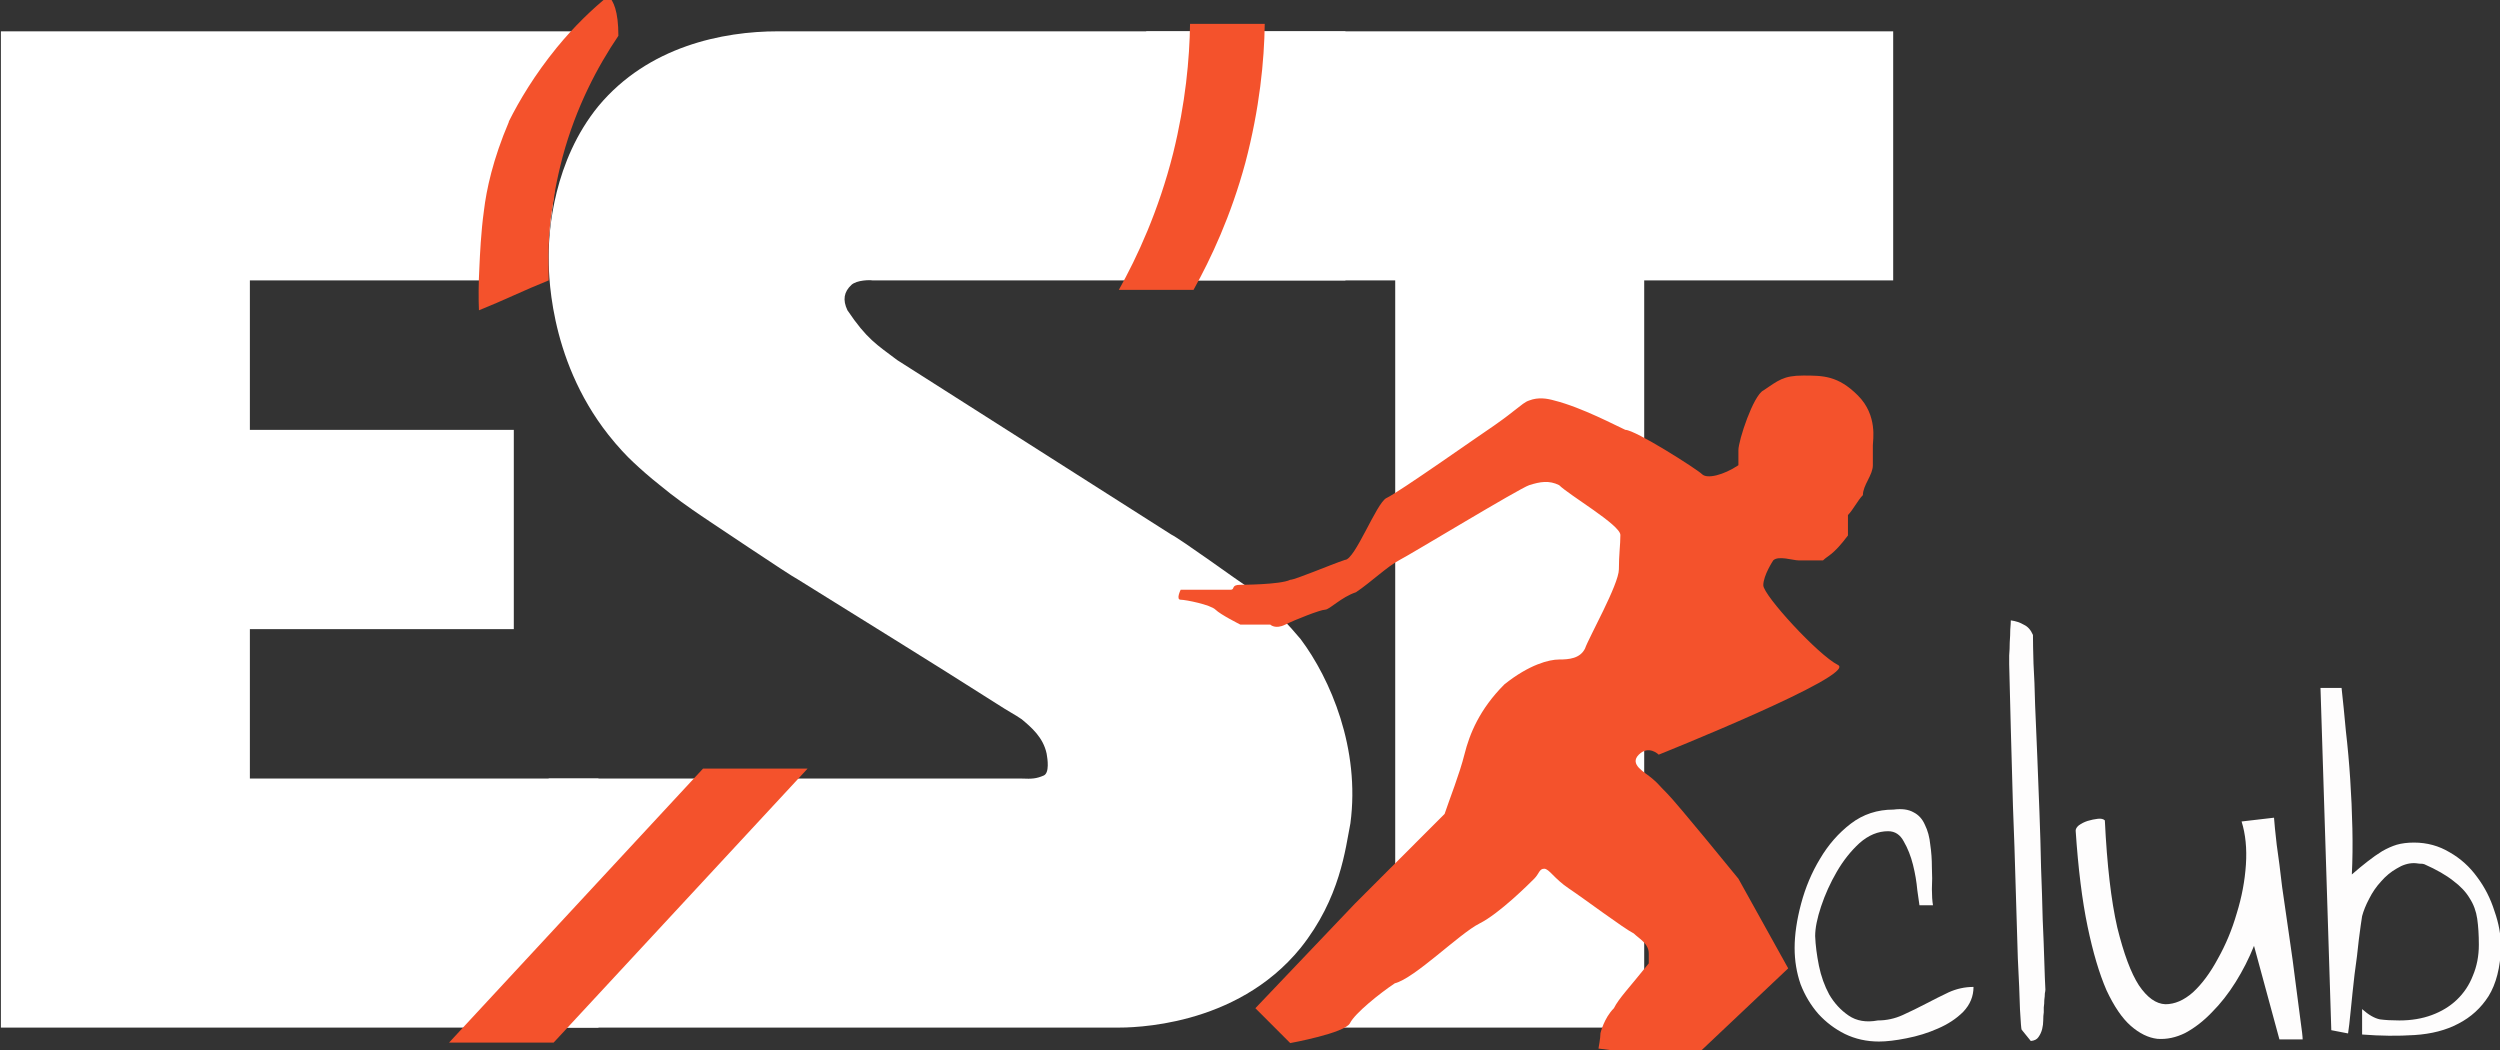 <?xml version="1.0" encoding="UTF-8"?> <svg xmlns="http://www.w3.org/2000/svg" width="600" height="252" viewBox="0 0 600 252" fill="none"><rect x="0" y="0" width="600" height="252" fill="#333333" stroke="none"/><g clip-path="url(#clip0_128_596)"><mask id="mask0_128_596" style="mask-type:luminance" maskUnits="userSpaceOnUse" x="-58" y="-172" width="575" height="575"><path d="M516.412 -171.818H-57.252V402.054H516.412V-171.818Z" fill="white"></path></mask><g mask="url(#mask0_128_596)"><path fill-rule="evenodd" clip-rule="evenodd" d="M322.901 67.296V7.518H186.655C173.509 7.518 155.582 11.104 143.631 25.451C132.874 38.602 131.679 55.34 131.679 61.318C131.679 64.307 131.321 85.708 146.021 104.359C148.292 107.228 150.443 109.5 151.997 110.934C153.909 112.728 155.94 114.521 158.211 116.314C161.797 119.303 165.382 121.814 168.728 124.085C169.684 124.683 189.524 138.074 191.436 139.03C207.331 148.953 223.107 158.637 239.241 168.919C241.99 170.713 243.663 171.55 245.217 172.626C247.488 174.538 250.356 176.93 251.193 180.875C251.432 182.19 251.91 185.538 250.475 186.135C248.802 186.853 247.727 186.972 245.217 186.853H131.679V246.631H267.924C271.51 246.631 296.608 246.631 312.144 227.502C321.705 215.546 322.901 203.591 324.096 197.613C326.486 179.679 319.315 162.941 312.144 153.377C306.169 146.203 300.193 141.421 300.193 141.421C296.608 139.03 283.461 129.466 281.071 128.27L215.339 86.425C210.439 82.719 208.048 81.404 203.387 74.469C202.192 71.959 202.551 70.046 204.343 68.372C205.658 67.176 208.885 67.176 209.363 67.296H322.901Z" fill="white"></path><path d="M394.609 246.631H310.949L334.852 215.546V67.296H275.095V7.518H454.365V67.296H394.609V246.631Z" fill="white"></path><path d="M143.631 246.631H0.215V7.518H137.655C135.265 27.842 132.874 46.971 130.484 67.296H59.971V103.163H123.313V150.986H59.971V186.853H143.631V246.631Z" fill="white"></path><path d="M168.728 184.463H193.826L132.874 250.219H107.777L168.728 184.463Z" fill="#F4522C"></path><path d="M286.449 69.566H268.522C272.944 61.675 278.083 50.556 281.549 36.807C284.537 24.732 285.493 14.092 285.612 5.723H303.539C303.42 14.45 302.344 25.928 298.878 39.079C295.412 51.872 290.632 62.034 286.449 69.566Z" fill="#F4522C"></path><path d="M122.118 29.277C118.294 38.244 116.74 45.537 116.143 50.558C115.425 55.699 115.186 61.318 115.067 63.829C114.828 68.133 114.828 71.839 114.947 74.47C120.923 72.079 125.704 69.687 131.679 67.296C131.679 64.666 131.56 61.916 131.679 58.927C131.799 55.46 132.157 52.232 132.635 49.363C132.994 47.45 133.233 45.657 133.233 45.657C133.711 43.026 134.309 40.396 135.026 37.646C138.253 25.691 143.392 16.006 148.411 8.594C148.411 2.616 147.216 0.225 146.021 -0.971C142.196 2.138 137.894 6.203 133.591 11.463C128.333 17.919 124.628 24.136 122.118 29.158V29.277Z" fill="#F4522C"></path></g><path d="M443.509 128.511C439.924 133.293 438.729 133.293 437.533 134.488H431.558C430.363 134.488 426.777 133.293 425.582 134.488C425.582 134.488 423.192 138.075 423.192 140.466C423.192 142.857 436.338 157.204 441.119 159.595C445.899 161.986 398.094 181.116 398.094 181.116C398.094 181.116 395.704 178.724 393.314 181.116C390.923 183.507 394.748 185.3 396.54 186.854C398.333 188.409 397.736 188.05 400.126 190.441C402.516 192.832 417.216 210.885 417.216 210.885L429.168 232.405L407.655 252.73C400.484 252.73 390.804 252.73 383.633 251.654C383.633 251.654 384.111 249.143 384.111 247.948C384.111 247.948 384.948 244.361 387.338 241.97C388.533 239.579 390.923 237.188 395.704 231.21V228.819C395.704 226.428 393.314 225.232 392.118 224.036C389.728 222.841 380.167 215.667 376.582 213.276C372.996 210.885 371.801 208.494 370.606 208.494C369.411 208.494 369.411 209.69 368.216 210.885C367.021 212.081 359.85 219.254 355.069 221.645C350.289 224.036 339.533 234.797 334.752 235.992C331.167 238.383 325.191 243.166 323.996 245.557C322.801 247.948 309.654 250.339 309.654 250.339L301.288 241.97L325.191 216.863L335.947 206.103L346.703 195.343C347.898 191.756 350.289 185.778 351.484 180.996C352.679 176.214 355.069 170.236 361.045 164.258C367.021 159.476 371.801 158.28 374.191 158.28C376.582 158.28 379.211 158.041 380.406 155.65C381.243 153.139 388.533 140.227 388.533 136.64C388.533 133.054 388.892 130.782 388.892 128.391C388.892 126 376.582 118.826 374.191 116.435C371.801 115.24 369.65 115.598 367.021 116.435C364.75 117.153 338.337 133.173 335.947 134.369C332.959 135.923 329.015 139.749 325.43 142.14C321.845 143.336 319.096 146.325 318.02 146.325C316.945 146.325 310.849 148.716 308.459 149.911C306.069 151.107 304.874 149.911 304.874 149.911H297.703C297.703 149.911 292.922 147.52 291.727 146.325C290.532 145.129 284.556 143.933 283.361 143.933C282.166 143.933 283.361 141.542 283.361 141.542H295.313C296.508 141.542 295.313 140.347 297.703 140.347C297.703 140.347 307.264 140.347 309.654 139.151C310.849 139.151 319.215 135.564 322.801 134.369C325.191 134.369 330.33 120.739 332.72 119.544C335.589 118.229 355.069 104.48 358.655 102.088C359.85 101.252 361.523 100.056 363.316 98.621C365.347 97.067 365.945 96.469 367.021 96.111C369.172 95.274 371.323 95.632 372.996 96.111C379.689 97.784 388.174 102.328 390.087 103.165C392.477 103.165 407.297 112.609 408.492 113.805C409.687 115.001 413.631 114.044 417.216 111.653V108.066C417.216 105.675 420.802 94.915 423.192 93.719C426.777 91.328 427.972 90.133 432.753 90.133C437.533 90.133 441.119 90.133 445.899 94.915C450.68 99.697 449.485 105.675 449.485 106.871V111.653C449.485 114.044 447.095 116.435 447.095 118.826C445.899 120.022 444.704 122.413 443.509 123.609V128.391V128.511Z" fill="#F4522C"></path><path d="M561.977 165.107C562.323 168.222 562.669 171.682 563.014 175.488C563.447 179.208 563.793 183.057 564.052 187.037C564.312 190.929 564.484 194.865 564.571 198.845C564.657 202.737 564.614 206.414 564.441 209.874C565.825 208.663 567.079 207.625 568.203 206.76C569.413 205.808 570.581 204.987 571.705 204.294C572.916 203.602 574.083 203.083 575.207 202.737C576.418 202.391 577.801 202.218 579.358 202.218C582.471 202.218 585.325 202.997 587.919 204.554C590.513 206.025 592.718 208.014 594.534 210.523C596.35 212.945 597.734 215.67 598.685 218.698C599.723 221.639 600.242 224.537 600.242 227.392C600.069 232.236 599.074 236.129 597.258 239.07C595.442 241.924 593.021 244.13 589.994 245.687C587.054 247.245 583.552 248.153 579.488 248.412C575.51 248.672 571.316 248.629 566.906 248.283V242.184C568.462 243.568 569.889 244.39 571.186 244.649C572.483 244.822 574.04 244.909 575.856 244.909C578.709 244.909 581.304 244.476 583.639 243.611C585.973 242.746 587.962 241.535 589.605 239.978C591.335 238.334 592.632 236.388 593.497 234.139C594.448 231.89 594.923 229.424 594.923 226.743C594.923 224.407 594.794 222.331 594.534 220.514C594.275 218.698 593.67 217.054 592.718 215.583C591.854 214.113 590.556 212.729 588.827 211.431C587.097 210.047 584.763 208.706 581.823 207.409C581.65 207.322 581.26 207.279 580.655 207.279C580.05 207.192 579.617 207.149 579.358 207.149C577.974 207.149 576.591 207.582 575.207 208.447C573.824 209.225 572.57 210.263 571.446 211.561C570.321 212.772 569.37 214.156 568.592 215.713C567.814 217.184 567.252 218.568 566.906 219.866C566.733 220.904 566.473 222.763 566.127 225.445C565.868 228.04 565.522 230.852 565.09 233.879C564.744 236.907 564.441 239.762 564.182 242.443C563.922 245.125 563.706 246.985 563.533 248.023L559.512 247.245L556.918 165.107H561.977Z" fill="#FEFDFD"></path><path d="M498.159 199.362C498.159 198.93 498.418 198.497 498.937 198.065C499.542 197.632 500.234 197.286 501.012 197.027C501.877 196.767 502.699 196.594 503.477 196.508C504.255 196.421 504.817 196.551 505.163 196.897C505.682 207.624 506.676 216.188 508.146 222.589C509.703 228.904 511.432 233.532 513.335 236.473C515.324 239.414 517.442 240.928 519.691 241.015C521.939 241.015 524.144 240.063 526.306 238.16C528.468 236.17 530.457 233.489 532.273 230.115C534.175 226.741 535.689 223.108 536.813 219.215C538.023 215.323 538.758 211.43 539.018 207.537C539.277 203.644 538.931 200.184 537.98 197.156L545.763 196.248C545.849 197.546 546.065 199.708 546.411 202.736C546.844 205.677 547.276 209.051 547.708 212.857C548.227 216.577 548.789 220.47 549.395 224.535C550 228.601 550.519 232.407 550.951 235.954C551.384 239.414 551.773 242.399 552.119 244.907C552.465 247.33 552.637 248.844 552.637 249.449H547.06L540.963 227.001C539.753 230.029 538.283 232.926 536.553 235.695C534.824 238.463 532.921 240.885 530.846 242.961C528.857 245.037 526.738 246.681 524.49 247.892C522.242 249.017 519.993 249.492 517.745 249.319C515.583 249.06 513.465 248.022 511.389 246.205C509.314 244.388 507.368 241.534 505.552 237.641C503.823 233.662 502.309 228.558 501.012 222.33C499.715 216.101 498.764 208.445 498.159 199.362Z" fill="#FEFDFD"></path><path d="M482.593 148.887C483.804 149.06 484.842 149.406 485.706 149.925C486.658 150.357 487.393 151.179 487.911 152.39C487.911 154.034 487.955 156.326 488.041 159.267C488.214 162.122 488.344 165.453 488.43 169.259C488.603 173.065 488.776 177.174 488.949 181.586C489.122 185.998 489.295 190.453 489.468 194.951C489.641 199.449 489.771 203.904 489.857 208.316C490.03 212.728 490.16 216.837 490.246 220.643C490.419 224.449 490.549 227.823 490.635 230.764C490.722 233.706 490.808 235.955 490.895 237.512C490.895 237.685 490.852 237.988 490.765 238.42C490.765 238.853 490.722 239.372 490.635 239.977C490.635 240.583 490.592 241.188 490.506 241.794C490.506 242.313 490.506 242.702 490.506 242.962C490.419 243.481 490.376 244.129 490.376 244.908C490.376 245.6 490.289 246.292 490.116 246.984C489.944 247.676 489.641 248.325 489.209 248.931C488.863 249.45 488.257 249.752 487.393 249.839L485.187 247.114C485.101 247.027 484.971 245.427 484.798 242.313C484.712 239.112 484.539 235.003 484.279 229.986C484.107 224.882 483.934 219.173 483.761 212.858C483.588 206.456 483.372 200.012 483.112 193.524C482.939 187.036 482.766 180.807 482.593 174.838C482.42 168.87 482.291 163.722 482.204 159.397C482.204 159.051 482.204 158.359 482.204 157.321C482.291 156.283 482.334 155.245 482.334 154.207C482.42 153.082 482.464 152.044 482.464 151.093C482.55 150.055 482.593 149.319 482.593 148.887Z" fill="#FEFDFD"></path><path d="M430.709 227.52C430.709 224.319 431.228 220.772 432.265 216.879C433.303 212.987 434.816 209.397 436.805 206.11C438.794 202.736 441.259 199.924 444.199 197.675C447.139 195.426 450.555 194.301 454.446 194.301C456.435 194.042 458.035 194.258 459.245 194.95C460.456 195.556 461.364 196.551 461.969 197.935C462.661 199.319 463.093 200.919 463.266 202.736C463.526 204.466 463.655 206.283 463.655 208.186C463.742 210.002 463.742 211.732 463.655 213.376C463.655 214.933 463.742 216.231 463.915 217.269H460.672C460.586 216.75 460.413 215.539 460.153 213.635C459.98 211.646 459.634 209.613 459.116 207.537C458.597 205.461 457.862 203.601 456.91 201.957C456.046 200.314 454.792 199.492 453.149 199.492C450.728 199.492 448.436 200.443 446.274 202.347C444.199 204.25 442.383 206.542 440.826 209.224C439.27 211.905 438.016 214.674 437.065 217.528C436.113 220.383 435.638 222.762 435.638 224.665C435.724 226.828 436.027 229.207 436.546 231.802C437.065 234.31 437.886 236.603 439.01 238.679C440.221 240.755 441.777 242.442 443.68 243.739C445.582 245.037 447.917 245.426 450.684 244.907C452.76 244.907 454.749 244.475 456.651 243.61C458.553 242.745 460.413 241.836 462.229 240.885C464.045 239.933 465.861 239.025 467.676 238.16C469.579 237.295 471.568 236.862 473.643 236.862C473.643 239.111 472.822 241.101 471.179 242.831C469.536 244.475 467.504 245.816 465.082 246.854C462.747 247.892 460.24 248.67 457.559 249.189C454.965 249.708 452.76 249.968 450.944 249.968C448.004 249.968 445.28 249.362 442.772 248.151C440.351 246.94 438.232 245.34 436.416 243.35C434.6 241.274 433.173 238.895 432.136 236.213C431.184 233.445 430.709 230.547 430.709 227.52Z" fill="#FEFDFD"></path></g><defs><clipPath id="clip0_128_596"><rect width="600" height="252" fill="white"></rect></clipPath></defs></svg> 